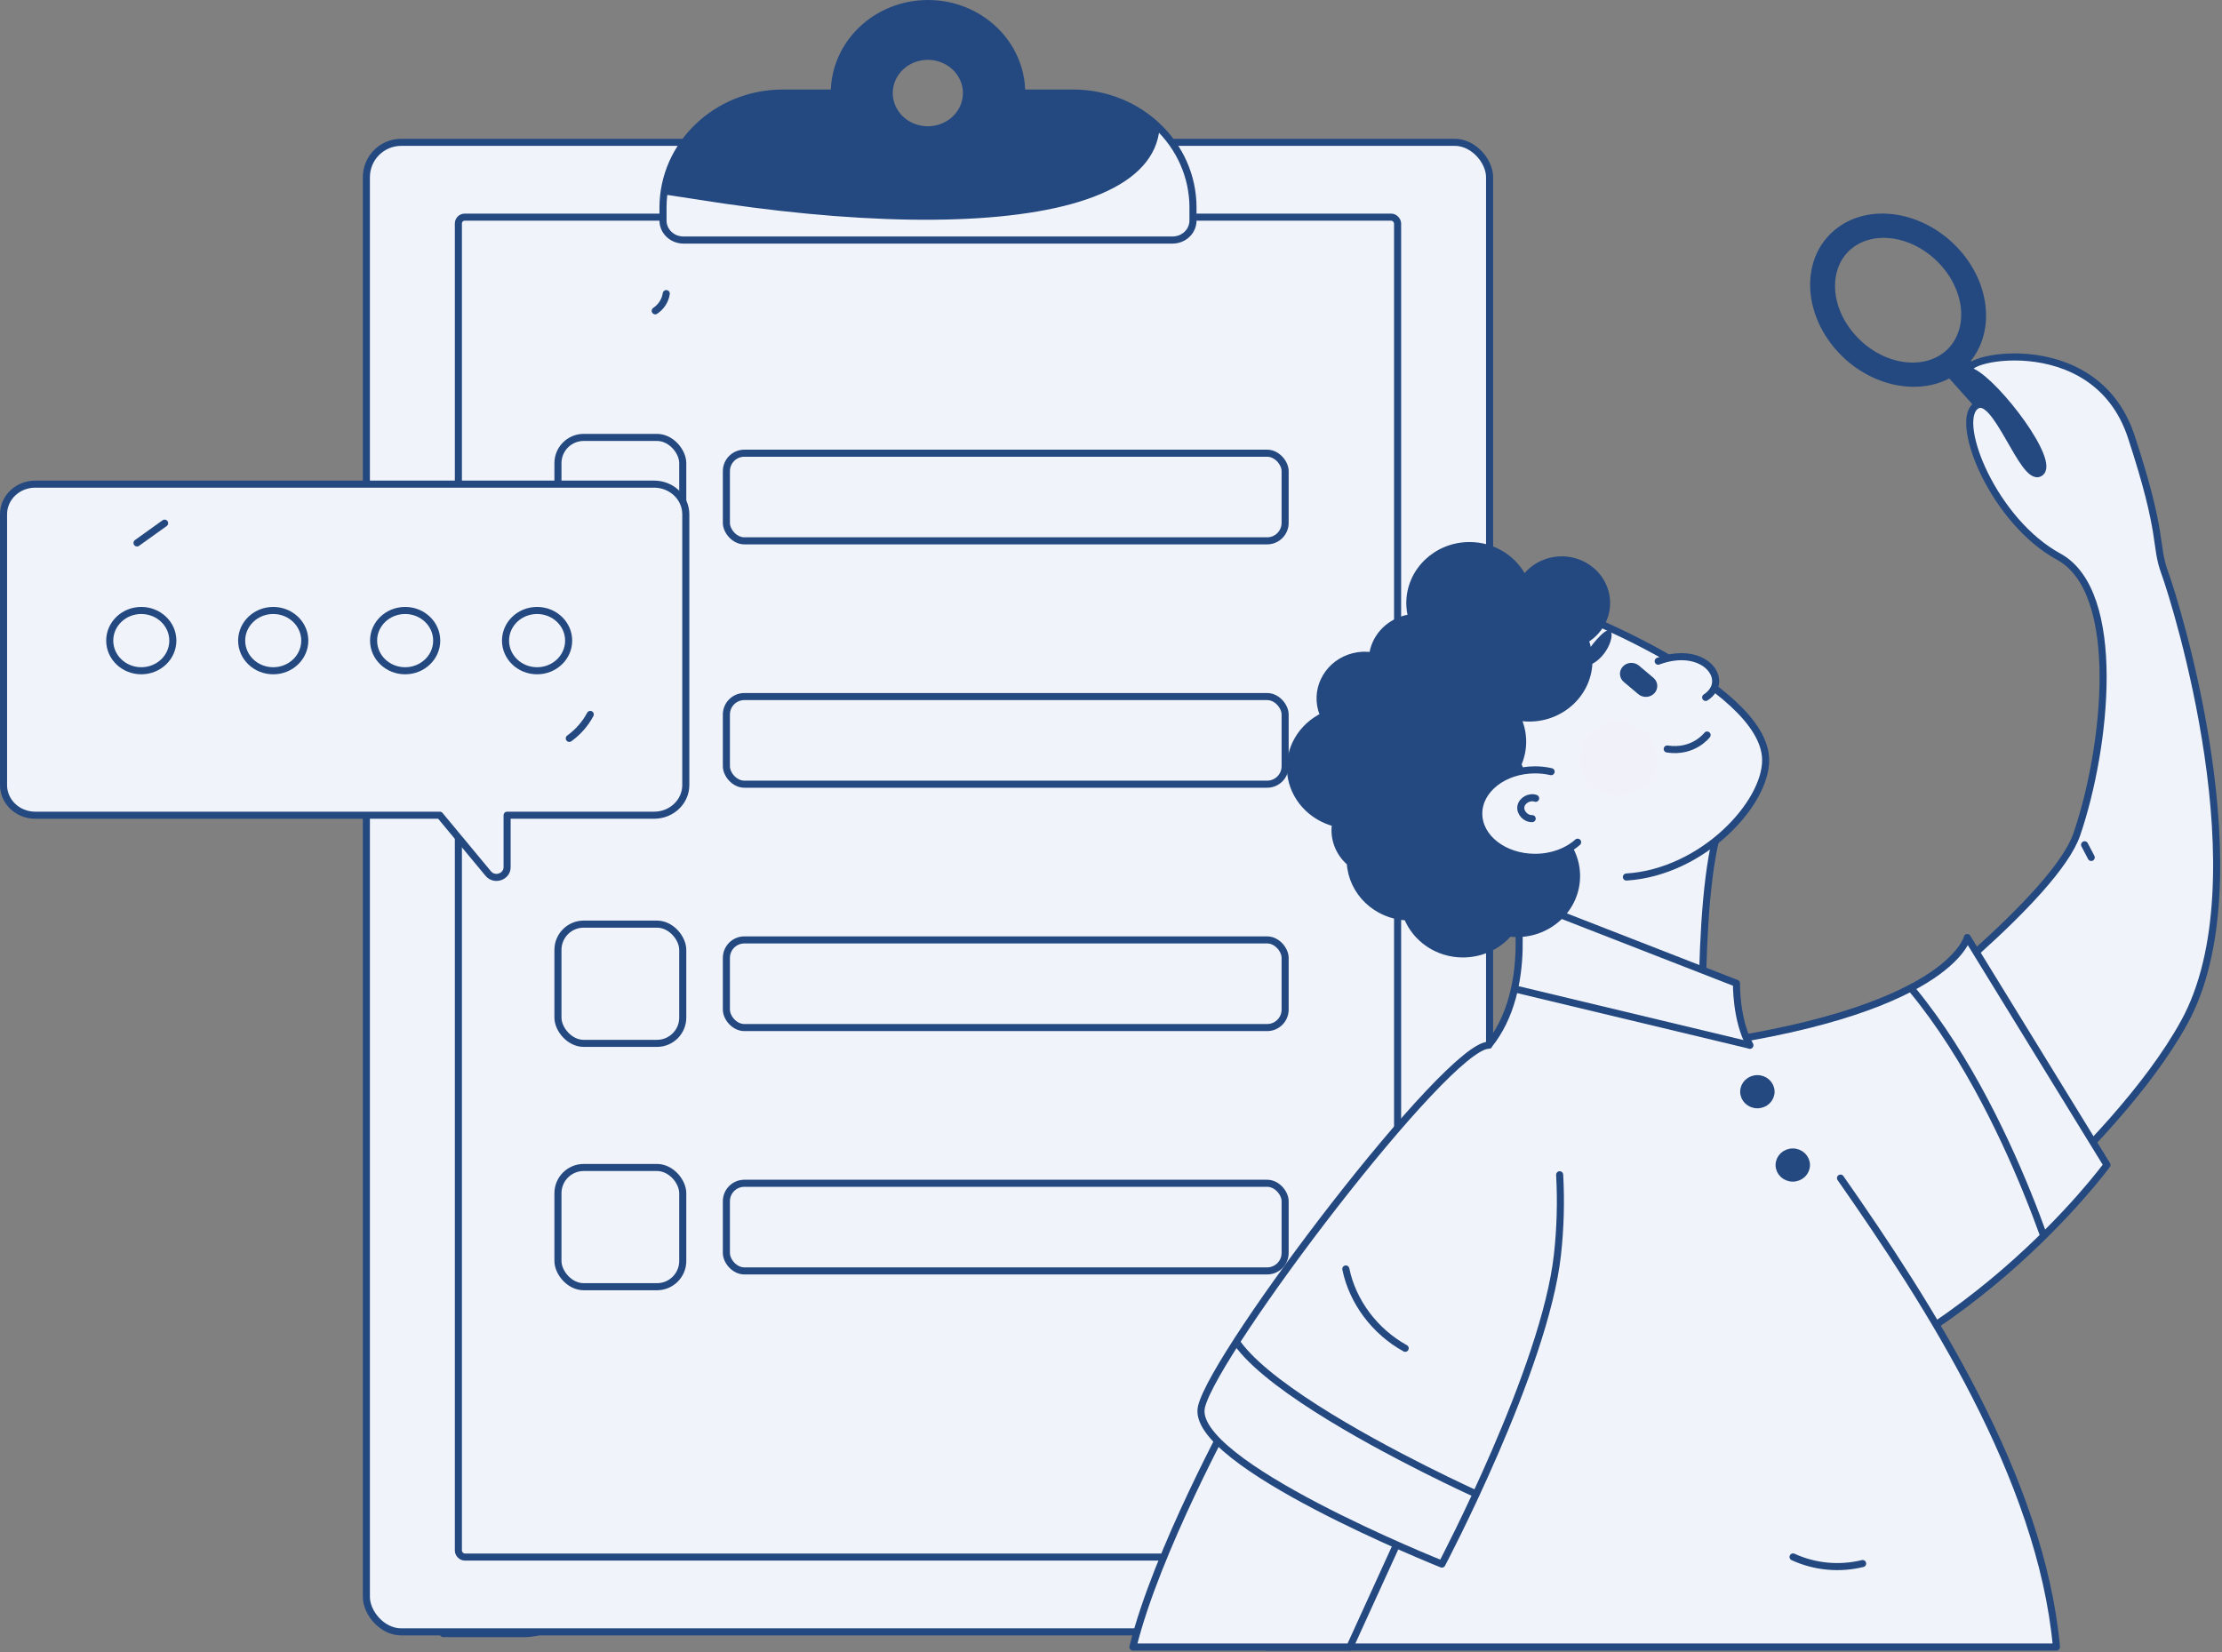 <svg width="628" height="467" viewBox="0 0 628 467" fill="none" xmlns="http://www.w3.org/2000/svg">
<rect x="0" y="0" width="628" height="467" fill="#808080" stroke="none"/>
<path d="M140.241 325.438V447.484C140.25 451.268 138.678 454.9 135.873 457.581C133.068 460.262 129.259 461.773 125.283 461.781H148.256C156.535 461.765 163.231 455.364 163.214 447.484V325.438H140.241Z" fill="#F1F3FA" stroke="#244980" stroke-width="2" stroke-linecap="round" stroke-linejoin="round"/>
<path d="M163.58 302.178H140.244C144.376 302.194 147.711 305.396 147.694 309.329V335.818H171.03V309.329C171.047 305.396 167.712 302.194 163.58 302.178Z" fill="#F1F3FA" stroke="#244980" stroke-width="2" stroke-linecap="round" stroke-linejoin="round"/>
<path d="M125.46 434.824C119.683 438.099 113.597 440.854 107.281 443.052" stroke="#244980" stroke-width="2" stroke-linecap="round" stroke-linejoin="round"/>
<rect x="103.547" y="40.23" width="317.453" height="421.059" rx="9.854" fill="#F1F3FA"/>
<rect x="103.547" y="40.23" width="317.453" height="421.059" rx="9.854" stroke="#244980" stroke-width="2" stroke-linecap="round" stroke-linejoin="round"/>
<rect x="129.551" y="61.38" width="265.447" height="378.761" rx="1.796" fill="#F1F3FA" stroke="#244980" stroke-width="2" stroke-linecap="round" stroke-linejoin="round"/>
<rect x="157.693" y="123.646" width="35.273" height="33.703" rx="7.277" fill="#F1F3FA" stroke="#244980" stroke-width="2" stroke-linecap="round" stroke-linejoin="round"/>
<rect x="205.295" y="128.11" width="157.919" height="24.773" rx="5.081" fill="#F1F3FA" stroke="#244980" stroke-width="2" stroke-linecap="round" stroke-linejoin="round"/>
<rect x="157.693" y="330.02" width="35.273" height="33.703" rx="7.277" fill="#F1F3FA" stroke="#244980" stroke-width="2" stroke-linecap="round" stroke-linejoin="round"/>
<rect x="205.295" y="334.484" width="157.919" height="24.773" rx="5.081" fill="#F1F3FA" stroke="#244980" stroke-width="2" stroke-linecap="round" stroke-linejoin="round"/>
<rect x="157.693" y="192.437" width="35.273" height="33.703" rx="7.277" fill="#F1F3FA" stroke="#244980" stroke-width="2" stroke-linecap="round" stroke-linejoin="round"/>
<rect x="205.295" y="196.901" width="157.919" height="24.773" rx="5.081" fill="#F1F3FA" stroke="#244980" stroke-width="2" stroke-linecap="round" stroke-linejoin="round"/>
<rect x="157.693" y="261.228" width="35.273" height="33.703" rx="7.277" fill="#F1F3FA" stroke="#244980" stroke-width="2" stroke-linecap="round" stroke-linejoin="round"/>
<rect x="205.295" y="265.693" width="157.919" height="24.773" rx="5.081" fill="#F1F3FA" stroke="#244980" stroke-width="2" stroke-linecap="round" stroke-linejoin="round"/>
<path fill-rule="evenodd" clip-rule="evenodd" d="M288.762 26.304H303.285C322.001 26.304 337.173 40.802 337.173 58.685V62.339C337.176 63.8 336.57 65.201 335.487 66.236C334.404 67.27 332.934 67.853 331.4 67.856H193.159C191.625 67.853 190.154 67.271 189.071 66.236C187.988 65.201 187.382 63.8 187.385 62.339V58.685C187.385 40.802 202.558 26.304 221.274 26.304H235.797C235.797 12.329 247.653 1 262.279 1C276.905 1 288.762 12.329 288.762 26.304ZM252.162 30.308C253.864 34.188 257.857 36.709 262.275 36.692C265.164 36.687 267.932 35.59 269.971 33.642C272.01 31.693 273.152 29.054 273.147 26.304C273.147 22.099 270.483 18.309 266.399 16.703C262.316 15.098 257.618 15.994 254.5 18.973C251.382 21.953 250.459 26.427 252.162 30.308Z" fill="#244980"/>
<mask id="mask0_1_430" style="mask-type:luminance" maskUnits="userSpaceOnUse" x="187" y="1" width="151" height="67">
<path fill-rule="evenodd" clip-rule="evenodd" d="M303.281 26.304H288.758C288.758 12.329 276.901 1 262.275 1C247.649 1 235.793 12.329 235.793 26.304H221.27C202.554 26.304 187.381 40.802 187.381 58.685V62.339C187.378 63.8 187.985 65.201 189.067 66.236C190.15 67.271 191.621 67.853 193.155 67.856H331.396C332.93 67.853 334.4 67.27 335.483 66.236C336.566 65.201 337.172 63.8 337.169 62.339V58.685C337.169 40.802 321.997 26.304 303.281 26.304ZM262.271 36.692C257.853 36.709 253.86 34.188 252.158 30.308C250.455 26.427 251.378 21.953 254.496 18.973C257.614 15.994 262.312 15.098 266.396 16.703C270.479 18.309 273.143 22.099 273.143 26.304C273.149 29.054 272.006 31.693 269.967 33.642C267.929 35.59 265.16 36.687 262.271 36.692Z" fill="white"/>
</mask>
<g mask="url(#mask0_1_430)">
<path d="M319.835 13.963C351.579 59.949 283.983 70.335 196.695 56.336C109.407 42.337 205.661 78.539 205.661 78.539L377.178 83.92L361.818 13.474L314.203 9.913" fill="#F1F3FA"/>
</g>
<path d="M288.762 26.304H287.762C287.762 26.856 288.21 27.304 288.762 27.304V26.304ZM235.797 26.304V27.304C236.349 27.304 236.797 26.856 236.797 26.304H235.797ZM187.385 62.339L188.385 62.341V62.339H187.385ZM193.159 67.856L193.157 68.856H193.159V67.856ZM331.4 67.856V68.856H331.402L331.4 67.856ZM337.173 62.339H336.173L336.173 62.341L337.173 62.339ZM273.147 26.304L272.147 26.304L272.147 26.306L273.147 26.304ZM303.285 26.304V25.304H288.762V26.304V27.304H303.285V26.304ZM288.762 26.304H289.762C289.762 11.735 277.414 0 262.279 0V1V2C276.396 2 287.762 12.924 287.762 26.304H288.762ZM262.279 1V0C247.144 0 234.797 11.735 234.797 26.304H235.797H236.797C236.797 12.924 248.162 2 262.279 2V1ZM235.797 26.304V25.304H221.274V26.304V27.304H235.797V26.304ZM221.274 26.304V25.304C202.049 25.304 186.385 40.207 186.385 58.685H187.385H188.385C188.385 41.396 203.067 27.304 221.274 27.304V26.304ZM187.385 58.685H186.385V62.339H187.385H188.385V58.685H187.385ZM187.385 62.339L186.385 62.337C186.381 64.079 187.105 65.741 188.381 66.959L189.071 66.236L189.762 65.513C188.872 64.662 188.382 63.52 188.385 62.341L187.385 62.339ZM189.071 66.236L188.381 66.959C189.654 68.176 191.373 68.853 193.157 68.856L193.159 67.856L193.161 66.856C191.876 66.854 190.654 66.365 189.762 65.513L189.071 66.236ZM193.159 67.856V68.856H331.4V67.856V66.856H193.159V67.856ZM331.4 67.856L331.402 68.856C333.186 68.853 334.904 68.175 336.178 66.959L335.487 66.236L334.796 65.513C333.904 66.365 332.682 66.854 331.398 66.856L331.4 67.856ZM335.487 66.236L336.178 66.959C337.453 65.74 338.177 64.079 338.173 62.337L337.173 62.339L336.173 62.341C336.176 63.52 335.687 64.662 334.796 65.513L335.487 66.236ZM337.173 62.339H338.173V58.685H337.173H336.173V62.339H337.173ZM337.173 58.685H338.173C338.173 40.207 322.51 25.304 303.285 25.304V26.304V27.304C321.492 27.304 336.173 41.396 336.173 58.685H337.173ZM262.275 36.692L262.271 35.692C258.229 35.707 254.611 33.402 253.077 29.906L252.162 30.308L251.246 30.709C253.117 34.974 257.484 37.71 262.279 37.692L262.275 36.692ZM252.162 30.308L253.077 29.906C251.548 26.419 252.37 22.392 255.191 19.696L254.5 18.973L253.81 18.25C250.395 21.513 249.37 26.435 251.246 30.709L252.162 30.308ZM254.5 18.973L255.191 19.696C258.021 16.992 262.305 16.168 266.034 17.634L266.399 16.703L266.765 15.773C262.327 14.028 257.216 14.996 253.81 18.25L254.5 18.973ZM266.399 16.703L266.034 17.634C269.756 19.098 272.147 22.533 272.147 26.304L273.147 26.304L274.147 26.304C274.147 21.665 271.209 17.52 266.765 15.773L266.399 16.703ZM273.147 26.304L272.147 26.306C272.152 28.774 271.127 31.154 269.28 32.919L269.971 33.642L270.662 34.364C272.893 32.233 274.153 29.334 274.147 26.302L273.147 26.304ZM269.971 33.642L269.28 32.919C267.432 34.684 264.912 35.688 262.273 35.692L262.275 36.692L262.277 37.692C265.415 37.687 268.433 36.495 270.662 34.364L269.971 33.642Z" fill="#244980"/>
<path d="M188.308 82.995C188.019 84.959 186.888 86.721 185.184 87.861" stroke="#244980" stroke-width="2" stroke-linecap="round" stroke-linejoin="round"/>
<path d="M363.383 400.988C360.644 403.856 357.076 405.89 353.127 406.836" stroke="#244980" stroke-width="2" stroke-linecap="round" stroke-linejoin="round"/>
<path d="M184.895 136.854H9.93C4.988 136.864 0.99 140.684 1 145.387V221.907C0.99 226.61 4.988 230.43 9.93 230.44H124.306C128.916 236 134.175 242.335 137.997 246.937C139.763 249.064 143.323 247.843 143.323 245.128V230.44H184.895C189.836 230.43 193.834 226.61 193.825 221.907V145.387C193.834 140.684 189.836 136.864 184.895 136.854Z" fill="#F1F3FA"/>
<path fill-rule="evenodd" clip-rule="evenodd" d="M184.895 136.854H9.93C4.988 136.864 0.99 140.684 1 145.387V221.907C0.99 226.61 4.988 230.43 9.93 230.44H124.306C128.916 236 134.175 242.335 137.997 246.937C139.763 249.064 143.323 247.843 143.323 245.128V230.44H184.895C189.836 230.43 193.834 226.61 193.825 221.907V145.387C193.834 140.684 189.836 136.864 184.895 136.854Z" stroke="#244980" stroke-width="2" stroke-linecap="round" stroke-linejoin="round"/>
<ellipse cx="39.931" cy="181.087" rx="8.92" ry="8.523" fill="#F1F3FA" stroke="#244980" stroke-width="2" stroke-linecap="round" stroke-linejoin="round"/>
<ellipse cx="77.22" cy="181.087" rx="8.92" ry="8.523" fill="#F1F3FA" stroke="#244980" stroke-width="2" stroke-linecap="round" stroke-linejoin="round"/>
<ellipse cx="114.506" cy="181.087" rx="8.92" ry="8.523" fill="#F1F3FA" stroke="#244980" stroke-width="2" stroke-linecap="round" stroke-linejoin="round"/>
<ellipse cx="151.795" cy="181.087" rx="8.92" ry="8.523" fill="#F1F3FA" stroke="#244980" stroke-width="2" stroke-linecap="round" stroke-linejoin="round"/>
<path d="M46.529 147.884L38.728 153.471" stroke="#244980" stroke-width="2" stroke-linecap="round" stroke-linejoin="round"/>
<path d="M166.825 201.951C165.417 204.609 163.39 206.925 160.898 208.725" stroke="#244980" stroke-width="2" stroke-linecap="round" stroke-linejoin="round"/>
<path fill-rule="evenodd" clip-rule="evenodd" d="M519.317 65.668C528.481 58.195 543.629 60.727 553.084 71.313C561.737 81.002 562.642 94.113 555.71 101.998L583.246 132.828L578.68 136.55L551.145 105.721C541.906 111.022 528.498 108.106 519.844 98.417C510.39 87.832 510.153 73.14 519.317 65.668ZM523.587 95.366C531.169 103.856 543.115 106.052 550.216 100.263C557.317 94.472 556.926 82.854 549.343 74.364C541.76 65.874 529.814 63.677 522.712 69.468C515.612 75.258 516.003 86.876 523.587 95.366Z" fill="#244980"/>
<path d="M553.084 71.313L553.829 70.647L553.084 71.313ZM519.317 65.668L519.949 66.443L519.317 65.668ZM555.71 101.998L554.959 101.338C554.625 101.717 554.628 102.287 554.965 102.664L555.71 101.998ZM583.246 132.828L583.877 133.603C584.089 133.43 584.221 133.179 584.242 132.907C584.264 132.635 584.173 132.365 583.991 132.162L583.246 132.828ZM578.68 136.55L577.934 137.217C578.291 137.616 578.898 137.663 579.312 137.326L578.68 136.55ZM551.145 105.721L551.891 105.054C551.576 104.702 551.057 104.618 550.648 104.853L551.145 105.721ZM519.844 98.417L520.59 97.751H520.59L519.844 98.417ZM550.216 100.263L550.848 101.038L550.216 100.263ZM523.587 95.366L522.841 96.032H522.841L523.587 95.366ZM549.343 74.364L548.597 75.03V75.03L549.343 74.364ZM522.712 69.468L522.08 68.693L522.08 68.693L522.712 69.468ZM553.084 71.313L553.829 70.647C544.13 59.787 528.382 56.986 518.685 64.893L519.317 65.668L519.949 66.443C528.581 59.404 543.128 61.668 552.338 71.979L553.084 71.313ZM555.71 101.998L556.461 102.658C563.813 94.296 562.725 80.607 553.829 70.647L553.084 71.313L552.338 71.979C560.749 81.397 561.471 93.931 554.959 101.338L555.71 101.998ZM583.246 132.828L583.991 132.162L556.456 101.332L555.71 101.998L554.965 102.664L582.5 133.494L583.246 132.828ZM578.68 136.55L579.312 137.326L583.877 133.603L583.246 132.828L582.614 132.053L578.048 135.775L578.68 136.55ZM551.145 105.721L550.399 106.387L577.934 137.217L578.68 136.55L579.426 135.884L551.891 105.054L551.145 105.721ZM519.844 98.417L519.098 99.083C527.99 109.039 541.902 112.177 551.643 106.588L551.145 105.721L550.648 104.853C541.911 109.867 529.005 107.173 520.59 97.751L519.844 98.417ZM519.317 65.668L518.685 64.893C508.944 72.836 509.392 88.215 519.098 99.083L519.844 98.417L520.59 97.751C511.388 87.448 511.362 73.445 519.949 66.443L519.317 65.668ZM550.216 100.263L549.584 99.487C543.037 104.826 531.692 102.94 524.333 94.7L523.587 95.366L522.841 96.032C530.647 104.772 543.194 107.279 550.848 101.038L550.216 100.263ZM549.343 74.364L548.597 75.03C555.952 83.265 556.085 94.186 549.584 99.487L550.216 100.263L550.848 101.038C558.55 94.757 557.899 82.443 550.089 73.698L549.343 74.364ZM522.712 69.468L523.344 70.243C529.892 64.903 541.237 66.789 548.597 75.03L549.343 74.364L550.089 73.698C542.282 64.957 529.735 62.451 522.08 68.693L522.712 69.468ZM523.587 95.366L524.333 94.7C516.977 86.464 516.844 75.543 523.344 70.243L522.712 69.468L522.08 68.693C514.379 74.973 515.03 87.287 522.841 96.032L523.587 95.366Z" fill="#244980"/>
<path d="M489.687 226.249C479.03 237.134 481.285 298.937 481.159 308.768C481.033 318.6 434.285 285.211 434.285 285.211L430.988 232.002L489.687 226.249Z" fill="#F1F3FA"/>
<mask id="mask1_1_430" style="mask-type:luminance" maskUnits="userSpaceOnUse" x="430" y="226" width="60" height="85">
<path fill-rule="evenodd" clip-rule="evenodd" d="M489.687 226.249C479.03 237.134 481.285 298.937 481.159 308.768C481.033 318.6 434.285 285.211 434.285 285.211L430.988 232.002L489.687 226.249Z" fill="white"/>
</mask>
<g mask="url(#mask1_1_430)">
<path d="M502.09 268.414C499.296 266.195 458.955 255.234 461.468 243.571C463.981 231.908 496.214 223.912 496.214 223.912L502.09 268.414Z" fill="#F1F3FA"/>
</g>
<path fill-rule="evenodd" clip-rule="evenodd" d="M489.687 226.249C479.03 237.134 481.285 298.937 481.159 308.768C481.033 318.6 434.285 285.211 434.285 285.211L430.988 232.002L489.687 226.249Z" stroke="#244980" stroke-width="2" stroke-linecap="round" stroke-linejoin="round"/>
<path d="M535.939 287.957C535.939 287.957 580.91 253.559 586.972 235.829C595.289 211.503 600.168 167.356 581.841 157.349C563.514 147.343 552.521 119.928 558.194 114.925C563.866 109.922 571.721 136.606 576.521 133.688C581.321 130.769 564.412 108.463 557.43 105.127C550.448 101.791 591.902 91.574 602.375 123.472C611.723 151.945 608.811 153.701 611.866 162.04C614.92 170.379 639.47 248.718 617.32 288.999C597.03 325.898 541.376 368.123 541.376 368.123L535.939 287.957Z" fill="#F1F3FA"/>
<mask id="mask2_1_430" style="mask-type:luminance" maskUnits="userSpaceOnUse" x="535" y="100" width="92" height="269">
<path fill-rule="evenodd" clip-rule="evenodd" d="M535.939 287.957C535.939 287.957 580.91 253.559 586.972 235.829C595.289 211.503 600.168 167.356 581.841 157.349C563.514 147.343 552.521 119.928 558.194 114.925C563.866 109.922 571.721 136.606 576.521 133.688C581.321 130.769 564.412 108.463 557.43 105.127C550.448 101.791 591.902 91.574 602.375 123.472C611.723 151.945 608.811 153.701 611.866 162.04C614.92 170.379 639.47 248.718 617.32 288.999C597.03 325.898 541.376 368.123 541.376 368.123L535.939 287.957Z" fill="white"/>
</mask>
<g mask="url(#mask2_1_430)">
<path d="M630.643 318.012C587.326 300.242 557.705 276.857 557.705 276.857L570.558 330.941L630.643 318.012Z" fill="#F1F3FA"/>
</g>
<path fill-rule="evenodd" clip-rule="evenodd" d="M535.939 287.957C535.939 287.957 580.91 253.559 586.972 235.829C595.289 211.503 600.168 167.356 581.841 157.349C563.514 147.343 552.521 119.928 558.194 114.925C563.866 109.922 571.721 136.606 576.521 133.688C581.321 130.769 564.412 108.463 557.43 105.127C550.448 101.791 591.902 91.574 602.375 123.472C611.723 151.945 608.811 153.701 611.866 162.04C614.92 170.379 639.47 248.718 617.32 288.999C597.03 325.898 541.376 368.123 541.376 368.123L535.939 287.957Z" stroke="#244980" stroke-width="2" stroke-linecap="round" stroke-linejoin="round"/>
<path d="M556.012 265.025L595.49 329.291C595.49 329.291 553.612 386.773 488.813 399.906C424.014 413.04 399.141 305.469 475.068 296.088C550.994 286.706 556.012 265.025 556.012 265.025Z" fill="#F1F3FA"/>
<mask id="mask3_1_430" style="mask-type:luminance" maskUnits="userSpaceOnUse" x="428" y="265" width="168" height="137">
<path fill-rule="evenodd" clip-rule="evenodd" d="M556.012 265.025L595.49 329.291C595.49 329.291 553.612 386.773 488.813 399.906C424.014 413.04 399.141 305.469 475.068 296.088C550.994 286.706 556.012 265.025 556.012 265.025Z" fill="white"/>
</mask>
<g mask="url(#mask3_1_430)">
<path d="M524.541 263.941C561.511 292.886 581.211 360.151 581.211 360.151L626.486 318.906L560.13 253.56" fill="#F1F3FA"/>
<path d="M524.541 263.941C561.511 292.886 581.211 360.151 581.211 360.151L626.486 318.906L560.13 253.56" stroke="#244980" stroke-width="2" stroke-linecap="round" stroke-linejoin="round"/>
</g>
<path fill-rule="evenodd" clip-rule="evenodd" d="M556.012 265.025L595.49 329.291C595.49 329.291 553.612 386.773 488.813 399.906C424.014 413.04 399.141 305.469 475.068 296.088C550.994 286.706 556.012 265.025 556.012 265.025Z" stroke="#244980" stroke-width="2" stroke-linecap="round" stroke-linejoin="round"/>
<path d="M494.575 295.461C490.603 288.468 490.776 277.95 490.776 277.95L428.192 253.559C428.192 253.559 433.734 279.416 420.74 295.461C378.195 347.996 357.904 465.574 357.904 465.574H581.214C576.857 417.695 544.864 368.338 520.178 333.02" fill="#F1F3FA"/>
<mask id="mask4_1_430" style="mask-type:luminance" maskUnits="userSpaceOnUse" x="357" y="253" width="225" height="213">
<path fill-rule="evenodd" clip-rule="evenodd" d="M494.575 295.461C490.603 288.468 490.776 277.95 490.776 277.95L428.192 253.559C428.192 253.559 433.734 279.416 420.74 295.461C378.195 347.996 357.904 465.574 357.904 465.574H581.214C576.857 417.695 544.864 368.338 520.178 333.02" fill="white"/>
</mask>
<g mask="url(#mask4_1_430)">
<path d="M405.603 274.148L494.577 295.462L499.025 269.653L390.219 239.695" fill="#F1F3FA"/>
<path d="M405.603 274.148L494.577 295.462L499.025 269.653L390.219 239.695" stroke="#244980" stroke-width="2" stroke-linecap="round" stroke-linejoin="round"/>
<path d="M356.985 513.961L354.217 499.313C449.703 513.207 547.329 496.361 631.614 451.447L634.383 466.096C550.098 511.01 452.471 527.856 356.985 513.961Z" fill="#F1F3FA"/>
</g>
<path d="M494.575 295.461C490.603 288.468 490.776 277.95 490.776 277.95L428.192 253.559C428.192 253.559 433.734 279.416 420.74 295.461C378.195 347.996 357.904 465.574 357.904 465.574H581.214C576.857 417.695 544.864 368.338 520.178 333.02" stroke="#244980" stroke-width="2" stroke-linecap="round" stroke-linejoin="round"/>
<path d="M459.666 247.915C481.2 246.549 499.138 227.16 499.023 214.78C498.825 193.31 440.578 171.246 439.989 171.246L409.122 199.686C409.122 199.686 407.705 224.44 437.47 242.347" fill="#F1F3FA"/>
<path d="M459.666 247.915C481.2 246.549 499.138 227.16 499.023 214.78C498.825 193.31 440.578 171.246 439.989 171.246L409.122 199.686C409.122 199.686 407.705 224.44 437.47 242.347" stroke="#244980" stroke-width="2" stroke-linecap="round" stroke-linejoin="round"/>
<path d="M453.634 167.31C451.82 160.798 444.868 156.933 438.104 158.679C435.054 159.47 432.426 161.321 430.74 163.867C428.11 158.188 422.207 154.223 415.332 154.223C406.012 154.223 398.457 161.497 398.457 170.472C398.462 171.869 398.655 173.259 399.03 174.61C398.427 174.675 397.829 174.781 397.242 174.928C392.168 176.26 388.471 180.418 387.93 185.402C386.121 185.096 384.265 185.174 382.492 185.63C375.728 187.376 371.715 194.071 373.528 200.584C373.701 201.189 373.923 201.78 374.191 202.353C367.806 205.38 364.063 211.859 364.799 218.612C365.534 225.365 370.593 230.976 377.494 232.692C376.77 236.839 378.33 241.049 381.628 243.846C382.085 252.177 389.044 258.829 397.717 259.192C400.142 265.304 406.271 269.652 413.47 269.652C418.526 269.65 423.311 267.477 426.492 263.738C427.225 263.836 427.964 263.888 428.705 263.893C438.024 263.893 445.579 256.618 445.579 247.644C445.579 238.67 438.024 231.395 428.705 231.395C428.306 231.395 427.917 231.427 427.525 231.453C430.68 226.871 431.223 221.093 428.973 216.051C430.904 211.735 430.792 206.837 428.666 202.605C429.829 202.846 431.016 202.968 432.206 202.969C441.526 202.969 449.081 195.694 449.081 186.72C449.078 184.734 448.695 182.765 447.95 180.91C452.789 178.066 455.098 172.541 453.634 167.31Z" fill="#244980" stroke="#244980" stroke-width="2" stroke-linecap="round" stroke-linejoin="round"/>
<path d="M445.883 238.071C442.966 240.69 438.657 242.346 433.85 242.346C425.064 242.346 417.941 236.811 417.941 229.983C417.941 223.155 425.064 217.62 433.85 217.62C435.38 217.618 436.904 217.79 438.391 218.131" fill="#F1F3FA"/>
<path d="M445.883 238.071C442.966 240.69 438.657 242.346 433.85 242.346C425.064 242.346 417.941 236.811 417.941 229.983C417.941 223.155 425.064 217.62 433.85 217.62C435.38 217.618 436.904 217.79 438.391 218.131" stroke="#244980" stroke-width="2" stroke-linecap="round" stroke-linejoin="round"/>
<path d="M352.943 389.69L348.579 398.931C348.579 398.931 326.848 438.461 320.197 465.574H381.506L409.214 404.813L352.943 389.69Z" fill="#F1F3FA"/>
<mask id="mask5_1_430" style="mask-type:luminance" maskUnits="userSpaceOnUse" x="320" y="389" width="90" height="77">
<path fill-rule="evenodd" clip-rule="evenodd" d="M352.943 389.69L348.579 398.931C348.579 398.931 326.848 438.461 320.197 465.574H381.506L409.214 404.813L352.943 389.69Z" fill="white"/>
</mask>
<g mask="url(#mask5_1_430)">
<path d="M319.963 429.753C334.058 428.189 343.582 417.5 366.068 427.632C388.554 437.764 396.938 424.246 396.938 424.246L364.707 389.69L345.586 393.704L319.963 429.753Z" fill="#F1F3FA"/>
</g>
<path fill-rule="evenodd" clip-rule="evenodd" d="M352.943 389.69L348.579 398.931C348.579 398.931 326.848 438.461 320.197 465.574H381.506L409.214 404.813L352.943 389.69Z" stroke="#244980" stroke-width="2" stroke-linecap="round" stroke-linejoin="round"/>
<path d="M420.744 295.462C408.962 295.462 343.508 381.769 339.581 397.613C335.654 413.457 407.521 442.131 407.521 442.131C407.521 442.131 436.653 386.886 440.186 354.63C441.013 347.139 441.22 339.597 440.804 332.075" fill="#F1F3FA"/>
<mask id="mask6_1_430" style="mask-type:luminance" maskUnits="userSpaceOnUse" x="339" y="295" width="103" height="148">
<path fill-rule="evenodd" clip-rule="evenodd" d="M420.744 295.462C408.962 295.462 343.508 381.769 339.581 397.613C335.654 413.457 407.521 442.131 407.521 442.131C407.521 442.131 436.653 386.886 440.186 354.63C441.013 347.139 441.22 339.597 440.804 332.075" fill="white"/>
</mask>
<g mask="url(#mask6_1_430)">
<path d="M356.746 364.041C315.471 376.612 417.948 422.658 417.948 422.658L416.783 475.049L294.867 421.356" fill="#F1F3FA"/>
<path d="M356.746 364.041C315.471 376.612 417.948 422.658 417.948 422.658L416.783 475.049L294.867 421.356" stroke="#244980" stroke-width="2" stroke-linecap="round" stroke-linejoin="round"/>
</g>
<path d="M420.744 295.462C408.962 295.462 343.508 381.769 339.581 397.613C335.654 413.457 407.521 442.131 407.521 442.131C407.521 442.131 436.653 386.886 440.186 354.63C441.013 347.139 441.22 339.597 440.804 332.075" stroke="#244980" stroke-width="2" stroke-linecap="round" stroke-linejoin="round"/>
<ellipse cx="496.686" cy="308.602" rx="3.863" ry="3.691" fill="#244980" stroke="#244980" stroke-width="2" stroke-linecap="round" stroke-linejoin="round"/>
<ellipse cx="506.689" cy="329.329" rx="3.863" ry="3.691" fill="#244980" stroke="#244980" stroke-width="2" stroke-linecap="round" stroke-linejoin="round"/>
<path d="M467.588 195.951C467.023 196.564 466.225 196.938 465.369 196.99C464.514 197.041 463.672 196.766 463.031 196.225L458.94 192.779C457.602 191.65 457.473 189.704 458.653 188.424C459.217 187.81 460.016 187.436 460.872 187.385C461.727 187.334 462.569 187.609 463.21 188.15L467.301 191.596C468.639 192.725 468.768 194.671 467.588 195.951Z" fill="#244980"/>
<path d="M452.446 179.54C445.671 186.258 447.269 190.369 451.791 186.433C456.312 182.498 456.873 175.151 452.446 179.54Z" fill="#244980"/>
<path d="M468.648 186.901C481.806 182.015 489.328 192.454 482.068 197.144L468.648 186.901Z" fill="#F1F3FA"/>
<path d="M468.648 186.901C481.806 182.015 489.328 192.454 482.068 197.144" stroke="#244980" stroke-width="2" stroke-linecap="round" stroke-linejoin="round"/>
<ellipse opacity="0.27" cx="457.417" cy="214.582" rx="10.845" ry="10.363" fill="#F1F3FA"/>
<path d="M471.205 211.724C478.635 212.871 482.477 207.772 482.477 207.772L471.205 211.724Z" fill="#F1F3FA"/>
<path d="M471.205 211.724C478.635 212.871 482.477 207.772 482.477 207.772" stroke="#244980" stroke-width="2" stroke-linecap="round" stroke-linejoin="round"/>
<path d="M434.012 225.667C432.297 225.047 430.142 226.237 429.849 227.967C429.555 229.696 431.205 231.477 433.038 231.407" stroke="#244980" stroke-width="2" stroke-linecap="round" stroke-linejoin="round"/>
<path d="M416.957 180.704C415.45 182.947 414.842 185.632 415.244 188.267" stroke="#244980" stroke-width="2" stroke-linecap="round" stroke-linejoin="round"/>
<path d="M399.119 235.504C397.584 238.905 399.363 243.327 402.888 244.869" stroke="#244980" stroke-width="2" stroke-linecap="round" stroke-linejoin="round"/>
<path d="M506.771 440.107C512.885 442.925 519.85 443.588 526.429 441.978" stroke="#244980" stroke-width="2" stroke-linecap="round" stroke-linejoin="round"/>
<path d="M589.168 238.801L591.041 242.38" stroke="#244980" stroke-width="2" stroke-linecap="round" stroke-linejoin="round"/>
<path d="M380.365 358.704C382.282 367.999 388.562 376.389 397.147 381.127" stroke="#244980" stroke-width="2" stroke-linecap="round" stroke-linejoin="round"/>
</svg>
